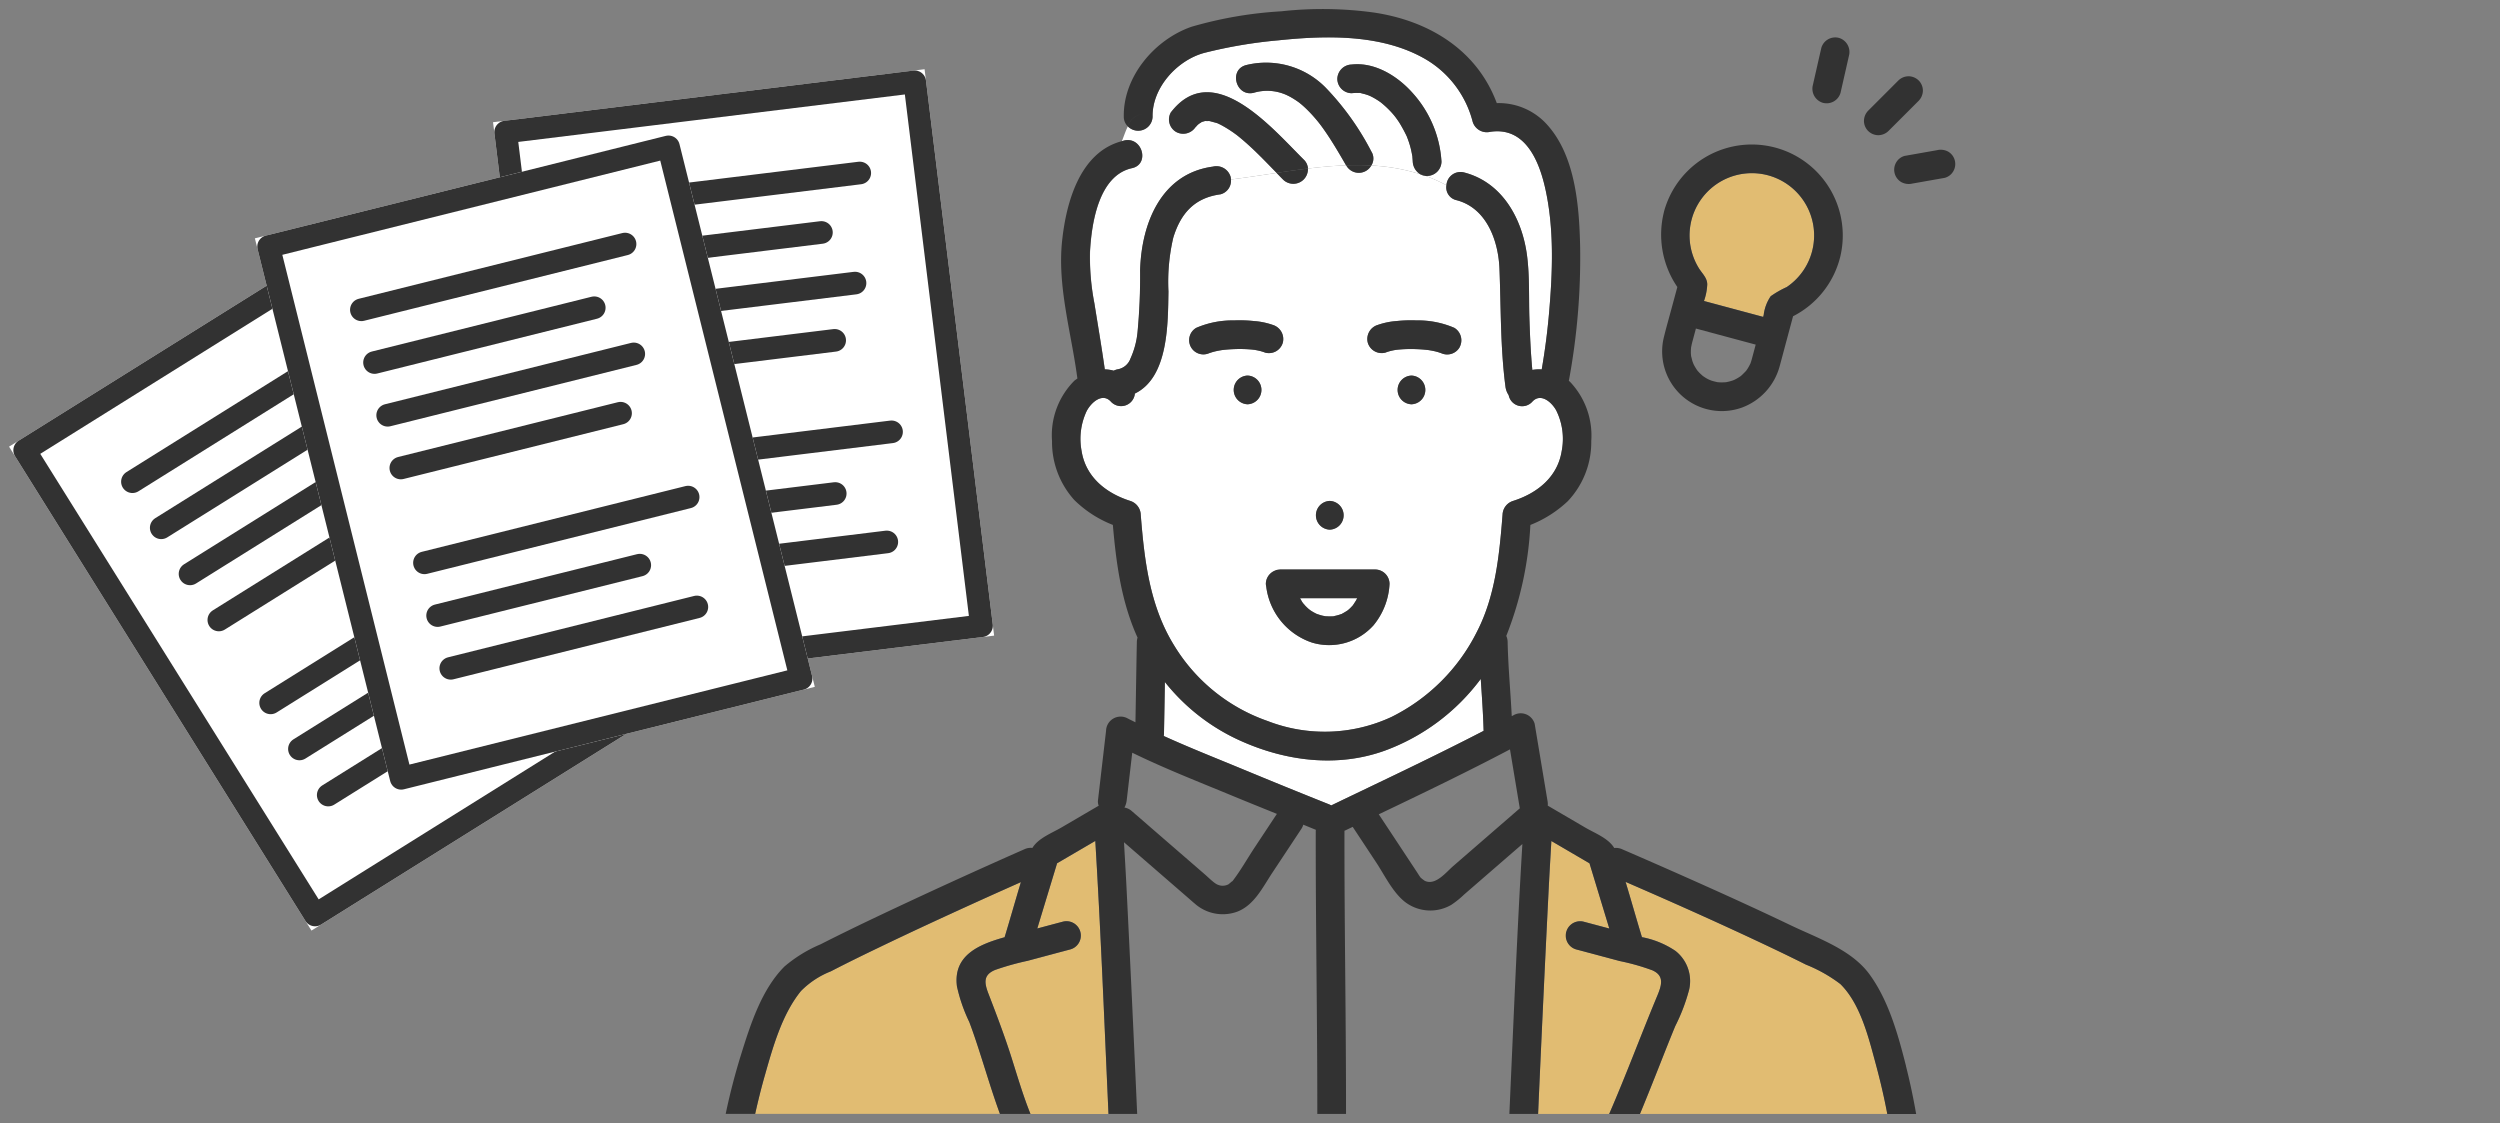 <svg xmlns="http://www.w3.org/2000/svg" xmlns:xlink="http://www.w3.org/1999/xlink" width="276" height="124" viewBox="0 0 276 124">
  <rect x="0" y="0" width="276" height="124" fill="#808080" stroke="none"/>
  <defs>
    <clipPath id="clip-path">
      <rect id="長方形_469" data-name="長方形 469" width="276" height="124" transform="translate(-638 -8739)" fill="none" stroke="#707070" stroke-width="1"/>
    </clipPath>
    <clipPath id="clip-path-2">
      <rect id="長方形_382" data-name="長方形 382" width="150.054" height="121.98" fill="none"/>
    </clipPath>
  </defs>
  <g id="thumb_after" transform="translate(638 8739)" clip-path="url(#clip-path)">
    <g id="グループ_471" data-name="グループ 471" transform="translate(-1397.345 -13333.797)">
      <g id="グループ_302" data-name="グループ 302" transform="translate(828.842 4595.797)">
        <g id="グループ_301" data-name="グループ 301" clip-path="url(#clip-path-2)">
          <path id="パス_194" data-name="パス 194" d="M105.091,92.332c.089.158.171.321.274.47.023.034.048.067.072.1.093.087.17.2.259.289s.209.209.319.306c.029.025.138.109.185.147l.1.069q.138.09.281.17c.108.061.219.115.33.171l.011.006c.2.065.394.136.6.186.1.025.207.042.311.063l.066.011c.209.011.415.021.624.013.021,0,.093,0,.166,0l.03-.007c.043-.01.088-.016.131-.024a4.915,4.915,0,0,0,.644-.168c.056-.019.111-.044.168-.06l.039-.011c.044-.025.088-.054.112-.066.188-.1.363-.211.54-.327l.022-.014.019-.018c.08-.073.162-.142.24-.218s.173-.18.259-.272c.017-.018.034-.038.05-.058.122-.194.258-.378.367-.581.032-.058.061-.119.089-.18Z" transform="translate(-31.057 -27.287)" fill="#fff"/>
          <path id="パス_195" data-name="パス 195" d="M110.391,95.138a1.41,1.41,0,0,0-.173.027c.08,0,.159-.007.173-.027" transform="translate(-32.573 -28.116)" fill="#fff"/>
          <path id="パス_196" data-name="パス 196" d="M35.861,75.581c-.077-.011-.235-.018,0,0" transform="translate(-10.561 -22.333)" fill="#fff"/>
          <path id="パス_197" data-name="パス 197" d="M32.118,72.712c.026.056.042.087,0,0" transform="translate(-9.492 -21.488)" fill="#fff"/>
          <path id="パス_198" data-name="パス 198" d="M40.436,73.687c.044-.06.086-.123,0,0" transform="translate(-11.95 -21.756)" fill="#fff"/>
          <path id="パス_199" data-name="パス 199" d="M27.658,42.943a6.879,6.879,0,0,1,6.5,11.272,6.866,6.866,0,0,1-1.334,1.176,10.78,10.78,0,0,0-1.765,1.01,4.654,4.654,0,0,0-.776,2.073l-.056.209L23.69,56.929a6.262,6.262,0,0,0,.361-1.829c0-.726-.573-1.215-.926-1.793a6.88,6.88,0,0,1-.758-1.712,6.877,6.877,0,0,1,5.291-8.652" transform="translate(94.931 -24.701)" fill="#e1bc72"/>
          <path id="パス_200" data-name="パス 200" d="M38.308,68.825c-.028-.112-.06-.223-.089-.335l-.353-1.316-6.6,1.772c.136.51.271,1.019.409,1.529.015.056.031.114.047.172.035.119.075.236.114.354,0,.011.012.028.02.046a5.859,5.859,0,0,0,.3.549c.055.087.113.17.173.251l.05.051c.163.17.327.333.5.49l.028.027.039.024c.1.065.192.13.293.189.137.081.28.153.423.221.047.02.116.047.149.057.111.037.223.073.335.1.135.036.27.062.406.089h.008a5.629,5.629,0,0,0,.645.014c.1,0,.2-.013.3-.023l.074-.018c.2-.046.388-.092.578-.154.054-.018.237-.1.249-.1.081-.039.161-.079.24-.123a4.7,4.7,0,0,0,.474-.308c.026-.033.28-.255.329-.306.082-.084.158-.173.237-.259l.019-.025a5.643,5.643,0,0,0,.357-.58s.054-.119.09-.194.077-.206.075-.2c.058-.178.094-.363.144-.543.008-.028.012-.042.018-.061v-.007c.008-.119.02-.237.024-.357a4.863,4.863,0,0,0-.027-.632c-.016-.046-.073-.347-.087-.4" transform="translate(-9.239 -19.852)" fill="#fff"/>
          <path id="パス_201" data-name="パス 201" d="M118.72,104.977a23.118,23.118,0,0,1-10.584,7.915c-5.251,1.9-10.937,1.167-15.946-1.09a22.3,22.3,0,0,1-8.345-6.485q-.046,2.873-.1,5.746a1.581,1.581,0,0,1-.026.218c2.862,1.3,5.8,2.459,8.685,3.653q4.755,1.97,9.536,3.88a2.389,2.389,0,0,1,.267.129c5.62-2.7,11.287-5.363,16.831-8.235-.054-1.914-.191-3.823-.318-5.733" transform="translate(-24.741 -31.024)" fill="#fff"/>
          <path id="パス_202" data-name="パス 202" d="M67.912,130.37l-4.218,2.466-2.187,7.2q1.418-.379,2.838-.757a1.586,1.586,0,0,1,.843,3.057c-1.583.418-3.164.845-4.746,1.267a29.919,29.919,0,0,0-3.568,1c-1.335.543-1.229,1.4-.759,2.625.913,2.369,1.8,4.71,2.571,7.135.65,2.054,1.263,4.144,2.07,6.147h8.613q-.038-.869-.077-1.738c-.424-9.466-.806-18.94-1.379-28.4" transform="translate(-16.489 -38.528)" fill="#e1bc72"/>
          <path id="パス_203" data-name="パス 203" d="M123.175,51.5c-.56-.967-1.748-1.9-2.633-.9a1.515,1.515,0,0,1-2.595-.749,2.116,2.116,0,0,1-.352-.937c-.567-4.313-.491-8.661-.661-13-.122-3.117-1.427-6.721-4.743-7.581a1.44,1.44,0,0,1-1.112-1.645,18.266,18.266,0,0,0-2.314-1.04,1.365,1.365,0,0,1-.555-.171,21.23,21.23,0,0,0-5.427-.968,1.584,1.584,0,0,1-2.733.047l-.042-.07c-1.4.052-2.805.185-4.222.36a1.612,1.612,0,0,1-2.7,1.257c-.256-.255-.507-.516-.759-.776-1.673.252-3.353.511-5.035.724a1.55,1.55,0,0,1-1.15,1.636c-2.864.385-4.393,2.094-5.217,4.787a21.431,21.431,0,0,0-.532,5.943c-.061,3.509.014,9.47-3.706,11.265a1.53,1.53,0,0,1-2.628.916c-.926-1.044-2.17.017-2.7,1.026a7.214,7.214,0,0,0-.557,4.393c.454,2.874,2.683,4.66,5.367,5.517a1.653,1.653,0,0,1,1.164,1.529c.4,5.005.977,10.036,3.667,14.4a19.624,19.624,0,0,0,10.341,8.376,17.443,17.443,0,0,0,13.679-.453,20.943,20.943,0,0,0,9.443-9.429c2.042-3.971,2.466-8.509,2.816-12.89a1.649,1.649,0,0,1,1.164-1.529c2.684-.857,4.912-2.643,5.367-5.517a7.057,7.057,0,0,0-.628-4.518M98.2,61.54a1.586,1.586,0,0,1,0,3.17,1.586,1.586,0,0,1,0-3.17M89.125,50.869a1.586,1.586,0,0,1,0-3.17,1.586,1.586,0,0,1,0,3.17m1.169-5.934c-.126-.027-.253-.05-.38-.071-.4-.019-.147-.025-.027,0l.027,0,.048,0c-.075,0-.15-.018-.224-.025a15.022,15.022,0,0,0-2.006-.064q-.5.016-1,.061c-.141.013-.282.03-.422.046l-.209.034c-.251.043-.5.094-.746.162-.115.032-.23.066-.342.106s-.125.041-.094.025a1.571,1.571,0,0,1-1.455-2.782,10.129,10.129,0,0,1,4.172-.818,14.983,14.983,0,0,1,2.149.065,8.176,8.176,0,0,1,2.128.433,1.631,1.631,0,0,1,1.107,1.949,1.591,1.591,0,0,1-1.95,1.107,5.073,5.073,0,0,0-.773-.23m12.7,30.372a6.571,6.571,0,0,1-6.747,1.876A7.492,7.492,0,0,1,91.2,71.118c0-.023,0-.045,0-.068a1.724,1.724,0,0,1-.055-.353,1.482,1.482,0,0,1,.537-1.17,1.467,1.467,0,0,1,.135-.109,1.681,1.681,0,0,1,.424-.215c.026-.008.042-.027.068-.034s.054-.008.08-.013c.047-.011.093-.015.139-.023s.07-.01.106-.011.064-.011.1-.011h10.483A1.6,1.6,0,0,1,104.8,70.7a7.781,7.781,0,0,1-1.8,4.611m4.222-24.438a1.586,1.586,0,0,1,0-3.17,1.586,1.586,0,0,1,0,3.17m5.3-6.271a1.586,1.586,0,0,1-2.049.605.431.431,0,0,1,.067.035.659.659,0,0,0-.166-.063c-.1-.036-.208-.067-.313-.1a7.912,7.912,0,0,0-.788-.169l-.179-.029c-.137-.015-.273-.031-.41-.044q-.5-.045-1-.061a14.9,14.9,0,0,0-2.052.068l-.085.011-.018,0c-.137.022-.273.047-.408.076a5.081,5.081,0,0,0-.774.23,1.6,1.6,0,0,1-1.949-1.107,1.624,1.624,0,0,1,1.107-1.949,8.165,8.165,0,0,1,2.127-.433,15,15,0,0,1,2.149-.065,10.131,10.131,0,0,1,4.172.818,1.608,1.608,0,0,1,.569,2.169" transform="translate(-20.889 -7.236)" fill="#fff"/>
          <path id="パス_204" data-name="パス 204" d="M91.034,17.643c-.472-.471-.952-.934-1.448-1.381q-.36-.325-.733-.638c-.151-.127-.3-.251-.459-.374L88.33,15.2l-.077-.054a13.362,13.362,0,0,0-1.634-1.035c-.115-.059-.232-.113-.349-.17l-.046-.023c-.023-.006-.051-.014-.1-.028-.244-.075-.5-.13-.74-.206l-.015,0c-.04,0-.08-.008-.12-.01a2.823,2.823,0,0,1-.328,0l-.046,0-.067.013c-.1.031-.208.064-.311.09h-.008a.228.228,0,0,1-.018.018,2.484,2.484,0,0,1-.28.178c-.042.038-.14.12-.166.144-.044.043-.4.456-.2.191a1.627,1.627,0,0,1-2.169.569,1.594,1.594,0,0,1-.569-2.169c4.66-6.035,11.235,1.838,14.661,5.23a1.47,1.47,0,0,1,.461.985c1.417-.175,2.825-.307,4.222-.359-.616-1.06-1.231-2.12-1.9-3.144q-.293-.445-.6-.88c-.089-.124-.178-.248-.269-.371l-.145-.191a16.33,16.33,0,0,0-1.272-1.447c-.226-.227-.461-.446-.7-.654-.034-.028-.238-.193-.263-.216-.092-.068-.185-.137-.28-.2a8.522,8.522,0,0,0-.793-.485c-.12-.065-.244-.123-.368-.182-.029-.012-.168-.074-.225-.094a5.152,5.152,0,0,0-3.36-.147c-1.982.5-2.82-2.558-.843-3.057A9.224,9.224,0,0,1,98.17,9.978a29.926,29.926,0,0,1,5.048,7.054,1.439,1.439,0,0,1,0,1.553,21.2,21.2,0,0,1,5.427.968,1.733,1.733,0,0,1-.847-1.4c-.009-.179-.025-.357-.039-.535l0-.054c0-.018-.007-.03-.013-.058-.051-.266-.1-.532-.166-.8s-.145-.526-.232-.783q-.077-.226-.164-.449l-.039-.1c0-.011,0,0-.013-.029a16.26,16.26,0,0,0-.814-1.5c-.128-.2-.266-.391-.405-.581-.042-.054-.157-.2-.184-.235q-.128-.152-.261-.3a10.794,10.794,0,0,0-1.13-1.068c-.046-.035-.1-.075-.122-.093q-.175-.125-.357-.24a7.4,7.4,0,0,0-.681-.382c-.045-.023-.162-.072-.2-.091s-.111-.043-.167-.063a5.637,5.637,0,0,0-.651-.18c-.073-.015-.145-.029-.218-.041l.2.025c-.061-.05-.3-.027-.381-.03a4.707,4.707,0,0,0-.7.029A1.6,1.6,0,0,1,99.463,9.02a1.624,1.624,0,0,1,1.585-1.585c2.537-.284,5.015,1.247,6.653,3.061a12.441,12.441,0,0,1,3.262,7.656,1.607,1.607,0,0,1-1.585,1.585,1.3,1.3,0,0,1-.182-.013,18.361,18.361,0,0,1,2.314,1.039,1.557,1.557,0,0,1,1.955-1.411c4.222,1.094,6.418,5.117,6.945,9.19.293,2.268.186,4.605.259,6.888.061,1.908.144,3.82.323,5.721a4.226,4.226,0,0,1,1.038-.055q.526-3.041.8-6.117c.4-4.6.6-9.434-.431-13.962-.734-3.219-2.34-6.709-6.04-6.154a1.634,1.634,0,0,1-1.95-1.107,11.246,11.246,0,0,0-5.094-6.844c-4.8-2.847-10.992-2.709-16.356-2.149a52,52,0,0,0-8.2,1.391c-2.987.813-5.743,3.848-5.691,7.036a1.59,1.59,0,0,1-2.731,1.069c-.255.521-.449,1.113-.661,1.646.1-.025.185-.061.284-.082,1.992-.435,2.835,2.621.843,3.057-3.686.807-4.466,6.108-4.635,9.223a26.635,26.635,0,0,0,.486,5.71c.388,2.426.8,4.847,1.147,7.28a4.067,4.067,0,0,1,.986.147,1.631,1.631,0,0,1,.4-.146,1.831,1.831,0,0,0,1.451-1.2,9.137,9.137,0,0,0,.777-2.9,65.761,65.761,0,0,0,.287-6.84C77.836,25,80,19.478,85.728,18.706a1.627,1.627,0,0,1,1.95,1.107,1.419,1.419,0,0,1,.043.313c1.682-.213,3.362-.471,5.036-.723-.573-.589-1.141-1.18-1.722-1.76" transform="translate(-21.32 -1.312)" fill="#fff"/>
          <path id="パス_205" data-name="パス 205" d="M47.228,142.907c.612-2.02,1.186-4.061,1.8-6.087-1.52.678-3.04,1.355-4.556,2.042-3.744,1.7-7.479,3.423-11.183,5.207-1.758.847-3.51,1.706-5.243,2.6a9.553,9.553,0,0,0-3.3,2.174c-2.107,2.585-3.108,6.216-4,9.364-.4,1.389-.741,2.794-1.057,4.2h27.03c-.719-1.958-1.328-3.957-1.961-5.945-.449-1.411-.9-2.824-1.427-4.208a17.774,17.774,0,0,1-1.361-3.929c-.449-3.474,2.513-4.652,5.262-5.424" transform="translate(-5.817 -40.434)" fill="#e1bc72"/>
          <path id="パス_206" data-name="パス 206" d="M155,144.645a24.412,24.412,0,0,0-3.578-1.015c-1.616-.431-3.231-.866-4.847-1.293a1.587,1.587,0,0,1,.843-3.057q1.42.375,2.838.757l-2.187-7.2-4.21-2.462c-.093,1.62-.189,3.238-.273,4.859q-.651,12.634-1.191,25.274h7.847c1.865-4.29,3.5-8.69,5.295-13.009.5-1.194.838-2.249-.536-2.855" transform="translate(-42.081 -38.53)" fill="#e1bc72"/>
          <path id="パス_207" data-name="パス 207" d="M179.814,148.058a16.2,16.2,0,0,0-3.8-2.144c-1.764-.886-3.545-1.738-5.331-2.578-4.821-2.264-9.689-4.434-14.576-6.553.614,2.031,1.191,4.075,1.8,6.1a9.9,9.9,0,0,1,3.7,1.517,4.231,4.231,0,0,1,1.508,4.29,20.5,20.5,0,0,1-1.534,4.021c-.564,1.36-1.1,2.729-1.644,4.1-.737,1.868-1.479,3.736-2.248,5.592H185c-.35-1.856-.781-3.7-1.274-5.52-.786-2.9-1.685-6.646-3.91-8.825" transform="translate(-46.133 -40.424)" fill="#e1bc72"/>
          <path id="パス_208" data-name="パス 208" d="M121.9,57.436a1.586,1.586,0,0,0,0,3.17,1.586,1.586,0,0,0,0-3.17" transform="translate(-35.573 -16.974)" fill="#323232"/>
          <path id="パス_209" data-name="パス 209" d="M96.218,57.436a1.586,1.586,0,0,0,0,3.17,1.586,1.586,0,0,0,0-3.17" transform="translate(-27.983 -16.974)" fill="#323232"/>
          <path id="パス_210" data-name="パス 210" d="M97.888,53.406l-.027,0c-.12-.02-.373-.014.027,0" transform="translate(-28.865 -15.778)" fill="#323232"/>
          <path id="パス_211" data-name="パス 211" d="M98.047,51.237a1.631,1.631,0,0,0-1.107-1.95,8.164,8.164,0,0,0-2.127-.432,14.989,14.989,0,0,0-2.149-.065,10.117,10.117,0,0,0-4.172.818,1.571,1.571,0,0,0,1.455,2.782c-.03.015-.023.018.094-.025s.227-.075.342-.107c.246-.067.5-.118.746-.162l.208-.033c.141-.016.282-.033.423-.046q.5-.045,1-.061a15.022,15.022,0,0,1,2.006.063c.074.008.149.022.224.025l-.048,0c.128.02.254.044.38.071a4.918,4.918,0,0,1,.773.23,1.591,1.591,0,0,0,1.95-1.107" transform="translate(-25.92 -14.415)" fill="#323232"/>
          <path id="パス_212" data-name="パス 212" d="M125.784,51.777a1.608,1.608,0,0,0-.569-2.169,10.131,10.131,0,0,0-4.172-.818,15,15,0,0,0-2.149.065,8.165,8.165,0,0,0-2.127.433,1.624,1.624,0,0,0-1.107,1.949,1.6,1.6,0,0,0,1.949,1.107,5.081,5.081,0,0,1,.774-.23c.135-.029.271-.054.408-.076l.018,0,.085-.011a14.9,14.9,0,0,1,2.052-.068q.5.016,1,.061c.137.013.273.029.41.044l.179.029a7.912,7.912,0,0,1,.788.169c.1.029.21.06.313.1a.659.659,0,0,1,.166.063.431.431,0,0,0-.067-.035,1.586,1.586,0,0,0,2.049-.605" transform="translate(-34.16 -14.415)" fill="#323232"/>
          <path id="パス_213" data-name="パス 213" d="M109.1,77.084a1.586,1.586,0,0,0,0,3.17,1.586,1.586,0,0,0,0-3.17" transform="translate(-31.79 -22.781)" fill="#323232"/>
          <path id="パス_214" data-name="パス 214" d="M145.38,116.688c-.869-3.433-1.907-7.2-4.015-10.1-2-2.761-5.734-4.009-8.712-5.436-3.877-1.857-7.794-3.632-11.723-5.377q-3.448-1.533-6.913-3.029a1.665,1.665,0,0,0-.852-.127c-.633-1.076-2.156-1.647-3.181-2.247l-4.157-2.431a1.737,1.737,0,0,0-.013-.446q-.715-4.3-1.431-8.591a1.6,1.6,0,0,0-2.329-.947c-.066.036-.135.069-.2.106-.139-2.742-.4-5.476-.456-8.223a1.62,1.62,0,0,0-.149-.633,38.428,38.428,0,0,0,2.661-12.253,12.9,12.9,0,0,0,4.132-2.626,9.476,9.476,0,0,0,2.59-6.643,8.6,8.6,0,0,0-2.37-6.557c-.033-.03-.072-.051-.106-.081a74.4,74.4,0,0,0,1.248-14.79c-.1-4.549-.524-10.328-3.909-13.772a7.158,7.158,0,0,0-5.294-2.1C98.024,4.527,92.727,1.275,86.565.375A41.759,41.759,0,0,0,76.4.249a44.589,44.589,0,0,0-9.884,1.7c-4.071,1.4-7.567,5.5-7.494,9.93a1.485,1.485,0,0,0,.439,1.069A2.036,2.036,0,0,1,61.3,11.554a2.036,2.036,0,0,0-1.833,1.394A1.59,1.59,0,0,0,62.2,11.879c-.053-3.188,2.7-6.223,5.691-7.036a52.067,52.067,0,0,1,8.2-1.391c5.365-.559,11.554-.7,16.356,2.149a11.249,11.249,0,0,1,5.094,6.844,1.633,1.633,0,0,0,1.95,1.107c3.7-.555,5.305,2.935,6.039,6.154,1.033,4.528.836,9.367.432,13.962q-.271,3.075-.8,6.117a4.261,4.261,0,0,0-1.038.055c-.178-1.9-.261-3.813-.323-5.72-.073-2.284.034-4.62-.259-6.888-.526-4.074-2.722-8.1-6.945-9.191a1.557,1.557,0,0,0-1.954,1.412,19,19,0,0,1,2.583,1.612,19,19,0,0,0-2.583-1.612A1.439,1.439,0,0,0,95.755,21.1c3.317.86,4.622,4.465,4.743,7.581.17,4.337.094,8.685.661,13a2.106,2.106,0,0,0,.352.937,1.515,1.515,0,0,0,2.595.749c.886-1,2.073-.066,2.633.9a7.053,7.053,0,0,1,.628,4.518c-.455,2.874-2.683,4.66-5.367,5.517a1.649,1.649,0,0,0-1.164,1.529c-.349,4.381-.774,8.919-2.816,12.89a20.94,20.94,0,0,1-9.443,9.429A17.443,17.443,0,0,1,74.9,78.6a19.629,19.629,0,0,1-10.341-8.375c-2.689-4.361-3.268-9.391-3.667-14.4A1.653,1.653,0,0,0,59.727,54.3c-2.684-.857-4.912-2.643-5.367-5.517a7.214,7.214,0,0,1,.557-4.393c.534-1.01,1.778-2.07,2.7-1.026a1.529,1.529,0,0,0,2.628-.916c3.72-1.8,3.646-7.756,3.706-11.265a21.46,21.46,0,0,1,.532-5.943c.824-2.692,2.354-4.4,5.217-4.787a1.55,1.55,0,0,0,1.15-1.637c-.367.046-.735.1-1.1.136.367-.04.735-.089,1.1-.136a1.419,1.419,0,0,0-.044-.313,1.627,1.627,0,0,0-1.95-1.107c-5.729.772-7.891,6.3-8.034,11.44a65.76,65.76,0,0,1-.287,6.84,9.137,9.137,0,0,1-.777,2.9,1.831,1.831,0,0,1-1.451,1.2,1.636,1.636,0,0,0-.4.146,4.107,4.107,0,0,0-.987-.147c-.342-2.433-.758-4.854-1.146-7.279a26.691,26.691,0,0,1-.487-5.711c.17-3.115.95-8.416,4.636-9.222,1.992-.436,1.149-3.493-.843-3.057-.1.022-.188.057-.285.082a3.548,3.548,0,0,1-.676,1.187,3.548,3.548,0,0,0,.676-1.187c-4.64,1.227-6.137,6.8-6.582,11-.539,5.085,1.033,10.187,1.686,15.2-.111.082-.229.153-.334.244A8.508,8.508,0,0,0,51.1,47.684,9.558,9.558,0,0,0,53.558,54.2a12.561,12.561,0,0,0,4.258,2.75c.367,4.266.945,8.533,2.726,12.443a1.637,1.637,0,0,0-.077.445c-.061,2.969-.1,5.937-.156,8.905-.284-.147-.578-.279-.859-.43a1.608,1.608,0,0,0-2.385,1.369q-.447,3.847-.895,7.695a1.16,1.16,0,0,0,.084.571l-4.142,2.422c-1.025.6-2.539,1.167-3.177,2.24a1.651,1.651,0,0,0-.856.134q-8.566,3.778-17.023,7.8c-1.841.881-3.675,1.775-5.492,2.7a15.3,15.3,0,0,0-4,2.456c-2.5,2.5-3.735,6.332-4.762,9.621-.681,2.183-1.263,4.409-1.73,6.652h3.253c.316-1.411.662-2.816,1.057-4.2.895-3.148,1.9-6.779,4-9.364a9.543,9.543,0,0,1,3.3-2.174c1.733-.9,3.485-1.756,5.243-2.6,3.7-1.784,7.439-3.508,11.183-5.207,1.515-.688,3.036-1.365,4.556-2.043-.612,2.027-1.186,4.068-1.8,6.088-2.75.772-5.711,1.951-5.262,5.424a17.786,17.786,0,0,0,1.361,3.929c.525,1.385.978,2.8,1.427,4.209.633,1.987,1.241,3.987,1.961,5.944H48.72c-.807-2-1.42-4.094-2.07-6.147-.767-2.425-1.658-4.766-2.571-7.135-.47-1.219-.576-2.082.759-2.625a29.956,29.956,0,0,1,3.568-1c1.582-.422,3.163-.848,4.746-1.267a1.586,1.586,0,0,0-.843-3.057q-1.42.375-2.837.757,1.093-3.6,2.187-7.2l4.218-2.467c.573,9.46.955,18.934,1.379,28.4q.039.87.077,1.738H60.5q-.558-12.638-1.191-25.274c-.081-1.573-.175-3.145-.264-4.717l6.75,5.851c.352.3.7.617,1.056.915a4.658,4.658,0,0,0,4.633.921c1.913-.694,2.866-2.7,3.924-4.3l3.222-4.869a1.623,1.623,0,0,0,.206-.458c.464.187.926.38,1.391.566,0,.045-.013.085-.013.132-.015,10.411.182,20.823.172,31.235h3.17c.01-10.412-.187-20.823-.172-31.235,0-.011,0-.019,0-.029.024-.011.048-.015.072-.027l.838-.4L86.879,94.2c.953,1.441,1.881,3.423,3.31,4.464a4.6,4.6,0,0,0,5,.225A10.262,10.262,0,0,0,96.6,97.751l4.687-4.063,1.739-1.506c-.562,9.347-.94,18.707-1.359,28.061q-.039.87-.077,1.738h3.171q.558-12.638,1.191-25.274c.084-1.62.18-3.239.273-4.859l4.21,2.462,2.187,7.2q-1.418-.379-2.838-.757a1.586,1.586,0,0,0-.843,3.057c1.617.428,3.231.863,4.847,1.294a24.41,24.41,0,0,1,3.578,1.015c1.373.607,1.033,1.661.536,2.855-1.8,4.319-3.429,8.719-5.295,13.009h3.4c.769-1.856,1.511-3.724,2.248-5.592.54-1.369,1.081-2.738,1.644-4.1a20.476,20.476,0,0,0,1.534-4.021,4.229,4.229,0,0,0-1.508-4.29,9.889,9.889,0,0,0-3.7-1.517c-.614-2.025-1.191-4.07-1.806-6.1,4.888,2.119,9.755,4.289,14.576,6.553,1.787.839,3.568,1.692,5.332,2.578a16.217,16.217,0,0,1,3.8,2.144c2.224,2.179,3.124,5.927,3.909,8.825.494,1.819.925,3.664,1.275,5.52h3.189c-.311-1.777-.684-3.546-1.126-5.292M75.893,88.9l-2.42,3.658c-.83,1.255-1.59,2.621-2.518,3.807.213-.271-.3.223-.394.273a1.411,1.411,0,0,1-.783.139,1.493,1.493,0,0,1-.716-.3c-.394-.286-.75-.651-1.118-.969l-4.618-4-3.431-2.974a1.6,1.6,0,0,0-.8-.38,2.144,2.144,0,0,0,.247-.781l.613-5.274c3.606,1.763,7.387,3.234,11.077,4.764,1.628.675,3.265,1.329,4.9,1.994-.011.015-.024.026-.035.042m6.025-.983a2.166,2.166,0,0,0-.267-.129q-4.782-1.907-9.536-3.881c-2.883-1.194-5.823-2.354-8.685-3.653a1.672,1.672,0,0,0,.025-.218c.039-1.915.07-3.831.1-5.746A22.3,22.3,0,0,0,71.9,80.778c5.009,2.258,10.694,2.988,15.945,1.091a23.118,23.118,0,0,0,10.584-7.915c.127,1.91.264,3.818.318,5.733-5.544,2.871-11.211,5.529-16.831,8.235m13.443,6.721c-.767.664-1.934,2.162-3.107,1.6a5,5,0,0,1-.454-.347l-.033-.044c-.144-.2-.273-.413-.409-.618L89.817,92.9l-2.643-4c4.86-2.322,9.722-4.661,14.484-7.169l1.084,6.507-7.381,6.4" transform="translate(-4.453 0)" fill="#323232"/>
          <path id="パス_215" data-name="パス 215" d="M120.84,20.979a1.607,1.607,0,0,0,1.585-1.585,12.441,12.441,0,0,0-3.262-7.656c-1.638-1.813-4.116-3.344-6.653-3.06a1.623,1.623,0,0,0-1.585,1.585,1.6,1.6,0,0,0,1.585,1.585,4.8,4.8,0,0,1,.7-.03c.08,0,.32-.02.381.03l-.2-.025c.073.012.145.026.218.041a5.64,5.64,0,0,1,.651.181c.056.019.111.042.167.063s.158.067.2.089a7.644,7.644,0,0,1,.68.383c.122.076.241.156.358.239.025.018.076.058.122.094a10.938,10.938,0,0,1,1.13,1.067q.133.148.261.3c.027.032.142.181.185.234.139.191.277.383.405.581a16.176,16.176,0,0,1,.813,1.5c.011.025.009.019.014.03.013.032.026.064.038.1.058.149.113.3.165.449.087.258.166.519.232.783s.115.529.166.8c.006.027.008.041.013.058s0,.027,0,.054c.014.178.03.356.039.535a1.732,1.732,0,0,0,.847,1.4c.185.059.371.1.555.171a1.417,1.417,0,0,0,.182.013" transform="translate(-32.781 -2.554)" fill="#323232"/>
          <path id="パス_216" data-name="パス 216" d="M123.953,25.893a1.365,1.365,0,0,0,.555.171c-.184-.066-.371-.111-.555-.171" transform="translate(-36.632 -7.652)" fill="#323232"/>
          <path id="パス_217" data-name="パス 217" d="M112.311,24.477l.041.07a1.584,1.584,0,0,0,2.733-.047q-1.378-.073-2.774-.023" transform="translate(-33.191 -7.228)" fill="#323232"/>
          <path id="パス_218" data-name="パス 218" d="M109.986,19.748a1.438,1.438,0,0,0,0-1.553,29.906,29.906,0,0,0-5.048-7.054,9.222,9.222,0,0,0-8.757-2.485c-1.977.5-1.139,3.557.843,3.057a5.154,5.154,0,0,1,3.361.147c.056.02.2.082.225.094.124.059.247.118.368.182a8.521,8.521,0,0,1,.793.485c.094.065.187.133.28.2.025.023.229.188.262.216.244.209.478.428.7.654a16.3,16.3,0,0,1,1.271,1.446l.146.192c.091.123.18.247.269.371q.309.434.6.88c.674,1.024,1.289,2.085,1.9,3.144q1.4-.053,2.774.023" transform="translate(-28.092 -2.475)" fill="#323232"/>
          <path id="パス_219" data-name="パス 219" d="M84.754,15.247a1.594,1.594,0,0,0,.569,2.168,1.626,1.626,0,0,0,2.169-.569c-.2.265.154-.148.2-.191.025-.025.124-.107.166-.145a2.534,2.534,0,0,0,.279-.177l.019-.018h.007c.1-.027.209-.059.312-.09l.067-.013.045,0a2.823,2.823,0,0,0,.328,0c.04,0,.08.006.12.01l.015,0c.243.076.5.131.74.206l.1.028.046.023c.117.056.234.111.349.169a13.516,13.516,0,0,1,1.634,1.036l.077.054.065.053c.154.123.307.247.459.374q.373.312.733.638c.5.447.976.909,1.448,1.381.581.579,1.15,1.171,1.722,1.759,1.157-.175,2.312-.34,3.461-.481a1.47,1.47,0,0,0-.461-.985c-3.425-3.392-10-11.264-14.661-5.23" transform="translate(-24.978 -3.853)" fill="#323232"/>
          <path id="パス_220" data-name="パス 220" d="M102.164,26.253a1.612,1.612,0,0,0,2.7-1.257c-1.149.142-2.3.306-3.461.481.251.259.5.521.759.776" transform="translate(-29.968 -7.387)" fill="#323232"/>
          <path id="パス_221" data-name="パス 221" d="M17.957,45.765a10.044,10.044,0,0,1,19.465,4.956,10.051,10.051,0,0,1-5.211,6.574q-.325,1.216-.652,2.433c-.275,1.023-.545,2.047-.823,3.069a6.732,6.732,0,0,1-4.158,4.578,6.585,6.585,0,0,1-8.611-7.838c.268-1.088.579-2.166.869-3.248q.3-1.111.6-2.221a10.247,10.247,0,0,1-1.475-8.3m9.529,16.79c-.021.044-.027.058-.025.054s0-.011.025-.054M24.813,64.58c.235-.018.078-.011,0,0m-3.186-1.317c-.086-.123-.044-.06,0,0m-.672-1.57V61.7c.006.02.01.032.018.061.05.181.085.364.144.544,0-.006.047.122.075.2s.093.2.09.193a5.424,5.424,0,0,0,.357.58l.019.025c.079.087.155.175.237.259.049.051.3.273.329.306a4.95,4.95,0,0,0,.474.307c.079.044.159.084.24.123.013,0,.2.082.249.1.19.063.383.108.578.155l.074.018c.1.011.2.019.3.023a5.632,5.632,0,0,0,.645-.015H24.8c.136-.027.271-.054.406-.089.113-.03.224-.066.335-.1.033-.011.1-.039.149-.058.144-.068.287-.14.423-.222.1-.059.2-.125.293-.189a.388.388,0,0,1,.039-.024l.028-.027c.175-.159.339-.322.5-.491l.05-.051c.06-.082.118-.166.173-.251a5.87,5.87,0,0,0,.3-.549c.008-.018.016-.036.02-.046.039-.118.08-.235.114-.354.016-.057.032-.115.047-.173.138-.509.273-1.018.409-1.527l-6.6-1.774-.353,1.317c-.03.112-.061.223-.089.335-.013.052-.07.352-.087.4a4.868,4.868,0,0,0-.027.633c0,.119.016.237.024.356m.1-11.417a6.881,6.881,0,0,0,.758,1.712c.354.578.926,1.067.926,1.793a6.262,6.262,0,0,1-.361,1.829l6.535,1.755.056-.209a4.654,4.654,0,0,1,.776-2.073,10.779,10.779,0,0,1,1.765-1.01,6.851,6.851,0,0,0,2.915-4.459,6.876,6.876,0,1,0-13.371.663" transform="translate(96.246 -23.382)" fill="#323232"/>
          <path id="パス_222" data-name="パス 222" d="M17.444,23.222l.116-.512A1.6,1.6,0,0,1,19.51,21.6a1.62,1.62,0,0,1,1.107,1.949L19.8,27.147c-.038.17-.077.341-.116.512a1.6,1.6,0,0,1-1.95,1.107,1.62,1.62,0,0,1-1.107-1.95l.816-3.594" transform="translate(114.015 -18.415)" fill="#323232"/>
          <path id="パス_223" data-name="パス 223" d="M8.451,28.518l.416-.416a1.635,1.635,0,0,1,1.121-.464,1.613,1.613,0,0,1,1.121.464,1.593,1.593,0,0,1,.464,1.121,1.652,1.652,0,0,1-.464,1.121q-1.46,1.46-2.921,2.92l-.416.416a1.633,1.633,0,0,1-1.12.464,1.609,1.609,0,0,1-1.12-.464,1.589,1.589,0,0,1-.465-1.122,1.647,1.647,0,0,1,.465-1.12l2.919-2.92" transform="translate(131.217 -20.218)" fill="#323232"/>
          <path id="パス_224" data-name="パス 224" d="M1.158,39.831l3.12-.551.45-.079a1.709,1.709,0,0,1,1.222.159,1.585,1.585,0,0,1,.569,2.168,1.547,1.547,0,0,1-.947.729l-3.12.551L2,42.887a1.707,1.707,0,0,1-1.221-.16,1.585,1.585,0,0,1-.569-2.169,1.548,1.548,0,0,1,.947-.728" transform="translate(139.629 -23.622)" fill="#323232"/>
          <path id="パス_225" data-name="パス 225" d="M99.783,89.838A7.489,7.489,0,0,0,104.83,95.9a6.571,6.571,0,0,0,6.747-1.876,7.785,7.785,0,0,0,1.8-4.611,1.6,1.6,0,0,0-1.585-1.585H101.311c-.032,0-.063.008-.1.011s-.07.008-.106.011-.094.011-.139.023c-.026,0-.054.006-.08.013s-.042.025-.068.034a1.681,1.681,0,0,0-.424.215,1.633,1.633,0,0,0-.672,1.279,1.774,1.774,0,0,0,.056.353c0,.023,0,.046,0,.068m7.334,3.169a1.333,1.333,0,0,1,.173-.028c-.014.02-.092.027-.173.028m2.237-1.243c-.016.02-.033.04-.05.058-.086.092-.169.185-.259.272s-.16.145-.24.218l-.019.018-.022.013a6.172,6.172,0,0,1-.54.327c-.024.013-.068.041-.112.066l-.039.011c-.057.016-.112.041-.168.06a5.031,5.031,0,0,1-.644.169c-.043.008-.087.013-.131.023l-.03.008h-.167c-.209.008-.416,0-.624-.013l-.066-.011c-.1-.021-.209-.038-.311-.063-.2-.05-.4-.122-.6-.187l-.011-.006c-.111-.057-.222-.111-.33-.172s-.189-.111-.28-.17l-.1-.069c-.047-.038-.156-.122-.185-.147q-.166-.147-.319-.306c-.088-.092-.166-.2-.258-.289-.025-.033-.049-.066-.073-.1-.1-.149-.185-.311-.274-.47h6.306c-.028.061-.057.122-.089.18-.109.2-.245.387-.367.581" transform="translate(-29.471 -25.957)" fill="#323232"/>
        </g>
      </g>
      <g id="グループ_307" data-name="グループ 307" transform="translate(394)">
        <g id="グループ_304" data-name="グループ 304" transform="translate(-541.794 83.749) rotate(-7)">
          <g id="長方形_384" data-name="長方形 384" transform="translate(403 4608)" fill="#fff" stroke="#323232" stroke-linecap="round" stroke-linejoin="round" stroke-width="2.5">
            <rect width="48" height="63" stroke="none"/>
            <rect x="1.25" y="1.25" width="45.5" height="60.5" fill="none"/>
          </g>
          <line id="線_99" data-name="線 99" x2="30" transform="translate(412.5 4618.5)" fill="none" stroke="#323232" stroke-linecap="round" stroke-width="2.5"/>
          <line id="線_102" data-name="線 102" x2="28" transform="translate(412.5 4630.5)" fill="none" stroke="#323232" stroke-linecap="round" stroke-width="2.5"/>
          <line id="線_104" data-name="線 104" x2="23" transform="translate(412.5 4653.291)" fill="none" stroke="#323232" stroke-linecap="round" stroke-width="2.5"/>
          <line id="線_100" data-name="線 100" x2="25" transform="translate(412.5 4624.5)" fill="none" stroke="#323232" stroke-linecap="round" stroke-width="2.5"/>
          <line id="線_105" data-name="線 105" x2="30" transform="translate(412.5 4647.291)" fill="none" stroke="#323232" stroke-linecap="round" stroke-width="2.5"/>
          <line id="線_101" data-name="線 101" x2="25" transform="translate(412.5 4636.5)" fill="none" stroke="#323232" stroke-linecap="round" stroke-width="2.5"/>
          <line id="線_103" data-name="線 103" x2="28" transform="translate(412.5 4659.291)" fill="none" stroke="#323232" stroke-linecap="round" stroke-width="2.5"/>
        </g>
        <g id="グループ_305" data-name="グループ 305" transform="translate(-2417.286 949.858) rotate(-32)">
          <g id="長方形_384-2" data-name="長方形 384" transform="translate(403 4608)" fill="#fff" stroke="#323232" stroke-linecap="round" stroke-linejoin="round" stroke-width="2.5">
            <rect width="48" height="63" stroke="none"/>
            <rect x="1.25" y="1.25" width="45.5" height="60.5" fill="none"/>
          </g>
          <line id="線_99-2" data-name="線 99" x2="30" transform="translate(412.5 4618.5)" fill="none" stroke="#323232" stroke-linecap="round" stroke-width="2.5"/>
          <line id="線_102-2" data-name="線 102" x2="28" transform="translate(412.5 4630.5)" fill="none" stroke="#323232" stroke-linecap="round" stroke-width="2.5"/>
          <line id="線_104-2" data-name="線 104" x2="23" transform="translate(412.5 4653.291)" fill="none" stroke="#323232" stroke-linecap="round" stroke-width="2.5"/>
          <line id="線_100-2" data-name="線 100" x2="25" transform="translate(412.5 4624.5)" fill="none" stroke="#323232" stroke-linecap="round" stroke-width="2.5"/>
          <line id="線_105-2" data-name="線 105" x2="30" transform="translate(412.5 4647.291)" fill="none" stroke="#323232" stroke-linecap="round" stroke-width="2.5"/>
          <line id="線_101-2" data-name="線 101" x2="25" transform="translate(412.5 4636.5)" fill="none" stroke="#323232" stroke-linecap="round" stroke-width="2.5"/>
          <line id="線_103-2" data-name="線 103" x2="28" transform="translate(412.5 4659.291)" fill="none" stroke="#323232" stroke-linecap="round" stroke-width="2.5"/>
        </g>
        <g id="グループ_303" data-name="グループ 303" transform="translate(-1112.322 247.48) rotate(-14)">
          <g id="長方形_384-3" data-name="長方形 384" transform="translate(403 4608)" fill="#fff" stroke="#323232" stroke-linecap="round" stroke-linejoin="round" stroke-width="2.5">
            <rect width="48" height="63" stroke="none"/>
            <rect x="1.25" y="1.25" width="45.5" height="60.5" fill="none"/>
          </g>
          <line id="線_99-3" data-name="線 99" x2="30" transform="translate(412.5 4618.5)" fill="none" stroke="#323232" stroke-linecap="round" stroke-width="2.5"/>
          <line id="線_102-3" data-name="線 102" x2="28" transform="translate(412.5 4630.5)" fill="none" stroke="#323232" stroke-linecap="round" stroke-width="2.5"/>
          <line id="線_104-3" data-name="線 104" x2="23" transform="translate(412.5 4653.291)" fill="none" stroke="#323232" stroke-linecap="round" stroke-width="2.5"/>
          <line id="線_100-3" data-name="線 100" x2="25" transform="translate(412.5 4624.5)" fill="none" stroke="#323232" stroke-linecap="round" stroke-width="2.5"/>
          <line id="線_105-3" data-name="線 105" x2="30" transform="translate(412.5 4647.291)" fill="none" stroke="#323232" stroke-linecap="round" stroke-width="2.5"/>
          <line id="線_101-3" data-name="線 101" x2="25" transform="translate(412.5 4636.5)" fill="none" stroke="#323232" stroke-linecap="round" stroke-width="2.5"/>
          <line id="線_103-3" data-name="線 103" x2="28" transform="translate(412.5 4659.291)" fill="none" stroke="#323232" stroke-linecap="round" stroke-width="2.5"/>
        </g>
      </g>
    </g>
  </g>
</svg>
